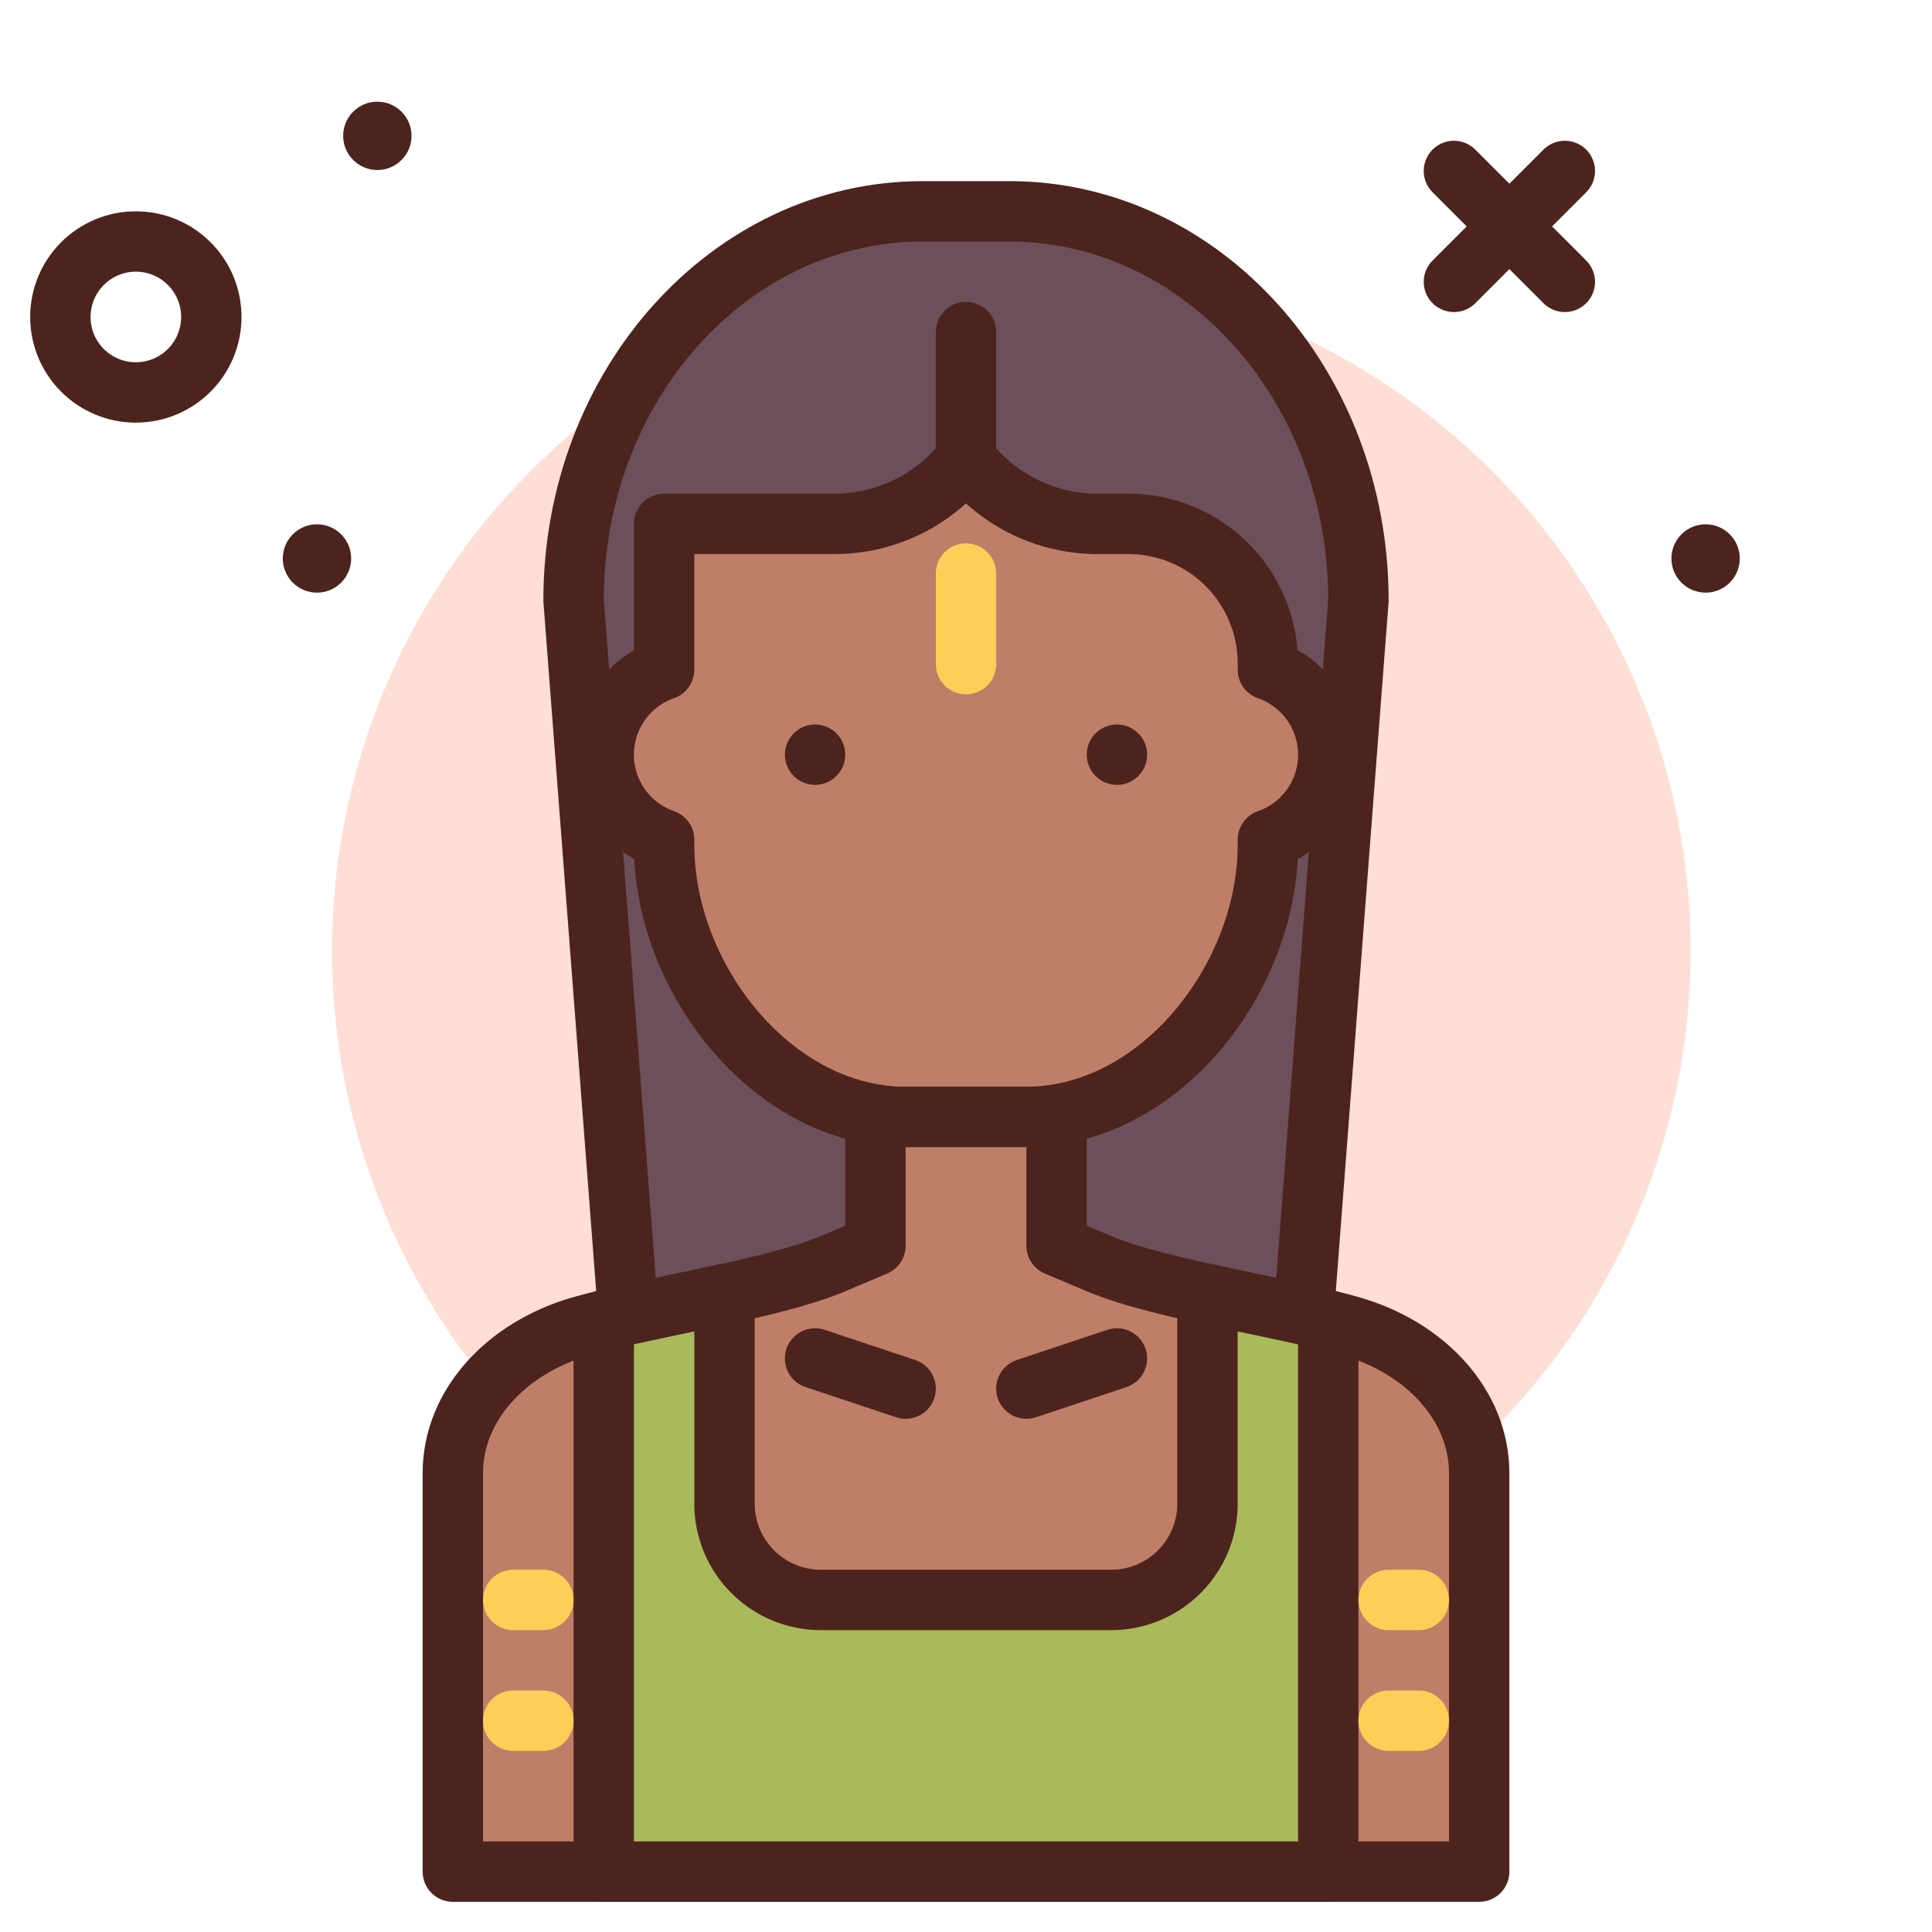 <?xml version="1.0" encoding="utf-8"?><!-- Скачано с сайта svg4.ru / Downloaded from svg4.ru -->
<svg width="800px" height="800px" viewBox="0 0 64 64" xmlns="http://www.w3.org/2000/svg">
<title>aborigen-female</title>
<g id="aborigen-female">
<circle cx="33.5" cy="31.5" r="22.5" style="fill:#ffded5"/>
<circle cx="4.5" cy="10.5" r="2.5" style="fill:none;stroke:#4c241d;stroke-linecap:round;stroke-linejoin:round;stroke-width:2px"/>
<circle cx="56.5" cy="18.5" r="1.132" style="fill:#4c241d"/>
<circle cx="12.5" cy="4.5" r="1.132" style="fill:#4c241d"/>
<circle cx="10.5" cy="18.5" r="1.132" style="fill:#4c241d"/>
<line x1="51.837" y1="5.663" x2="48.163" y2="9.337" style="fill:none;stroke:#4c241d;stroke-linecap:round;stroke-linejoin:round;stroke-width:2px"/>
<line x1="48.163" y1="5.663" x2="51.837" y2="9.337" style="fill:none;stroke:#4c241d;stroke-linecap:round;stroke-linejoin:round;stroke-width:2px"/>
<path d="M43,46H21L19,19.888C19,12.77,24.178,7,30.566,7h2.868C39.822,7,45,12.77,45,19.888Z" style="fill:#6b4f5b;stroke:#4c241d;stroke-linecap:round;stroke-linejoin:round;stroke-width:2px"/>
<path d="M42,21.976a4.622,4.622,0,0,0-4.623-4.622H36.286A5.5,5.5,0,0,1,32,15.208a5.5,5.5,0,0,1-4.286,2.146H22v4.83a2.982,2.982,0,0,0,0,5.632v.166C22,32.41,25.59,37,30.018,37h3.964C38.41,37,42,32.41,42,27.982v-.166a2.982,2.982,0,0,0,0-5.632Z" style="fill:#bf7e68;stroke:#4c241d;stroke-linecap:round;stroke-linejoin:round;stroke-width:2px"/>
<circle cx="27" cy="25" r="1" style="fill:#4c241d"/>
<path d="M44.778,43.943c-2.163-.627-6.338-1.224-8.375-2.084L35,41.266V37H29v4.266l-1.4.593c-2.037.86-6.212,1.457-8.375,2.084C16.761,44.657,15,46.562,15,48.8V62H49V48.8C49,46.562,47.239,44.657,44.778,43.943Z" style="fill:#bf7e68;stroke:#4c241d;stroke-linecap:round;stroke-linejoin:round;stroke-width:2px"/>
<circle cx="37" cy="25" r="1" style="fill:#4c241d"/>
<path d="M40,42.868v6.941A3.191,3.191,0,0,1,36.809,53H27.191A3.191,3.191,0,0,1,24,49.809V42.868c-1.4.309-2.853.592-4,.872V62H44V43.74C42.853,43.46,41.4,43.177,40,42.868Z" style="fill:#a9ba5a;stroke:#4c241d;stroke-linecap:round;stroke-linejoin:round;stroke-width:2px"/>
<line x1="32" y1="15" x2="32" y2="11" style="fill:none;stroke:#4c241d;stroke-linecap:round;stroke-linejoin:round;stroke-width:2px"/>
<line x1="27" y1="45" x2="30" y2="46" style="fill:none;stroke:#4c241d;stroke-linecap:round;stroke-linejoin:round;stroke-width:2px"/>
<line x1="34" y1="46" x2="37" y2="45" style="fill:none;stroke:#4c241d;stroke-linecap:round;stroke-linejoin:round;stroke-width:2px"/>
<line x1="32" y1="19" x2="32" y2="22" style="fill:none;stroke:#ffce56;stroke-linecap:round;stroke-linejoin:round;stroke-width:2px"/>
<line x1="18" y1="53" x2="17" y2="53" style="fill:none;stroke:#ffce56;stroke-linecap:round;stroke-linejoin:round;stroke-width:2px"/>
<line x1="18" y1="57" x2="17" y2="57" style="fill:none;stroke:#ffce56;stroke-linecap:round;stroke-linejoin:round;stroke-width:2px"/>
<line x1="47" y1="53" x2="46" y2="53" style="fill:none;stroke:#ffce56;stroke-linecap:round;stroke-linejoin:round;stroke-width:2px"/>
<line x1="47" y1="57" x2="46" y2="57" style="fill:none;stroke:#ffce56;stroke-linecap:round;stroke-linejoin:round;stroke-width:2px"/>
</g>
</svg>